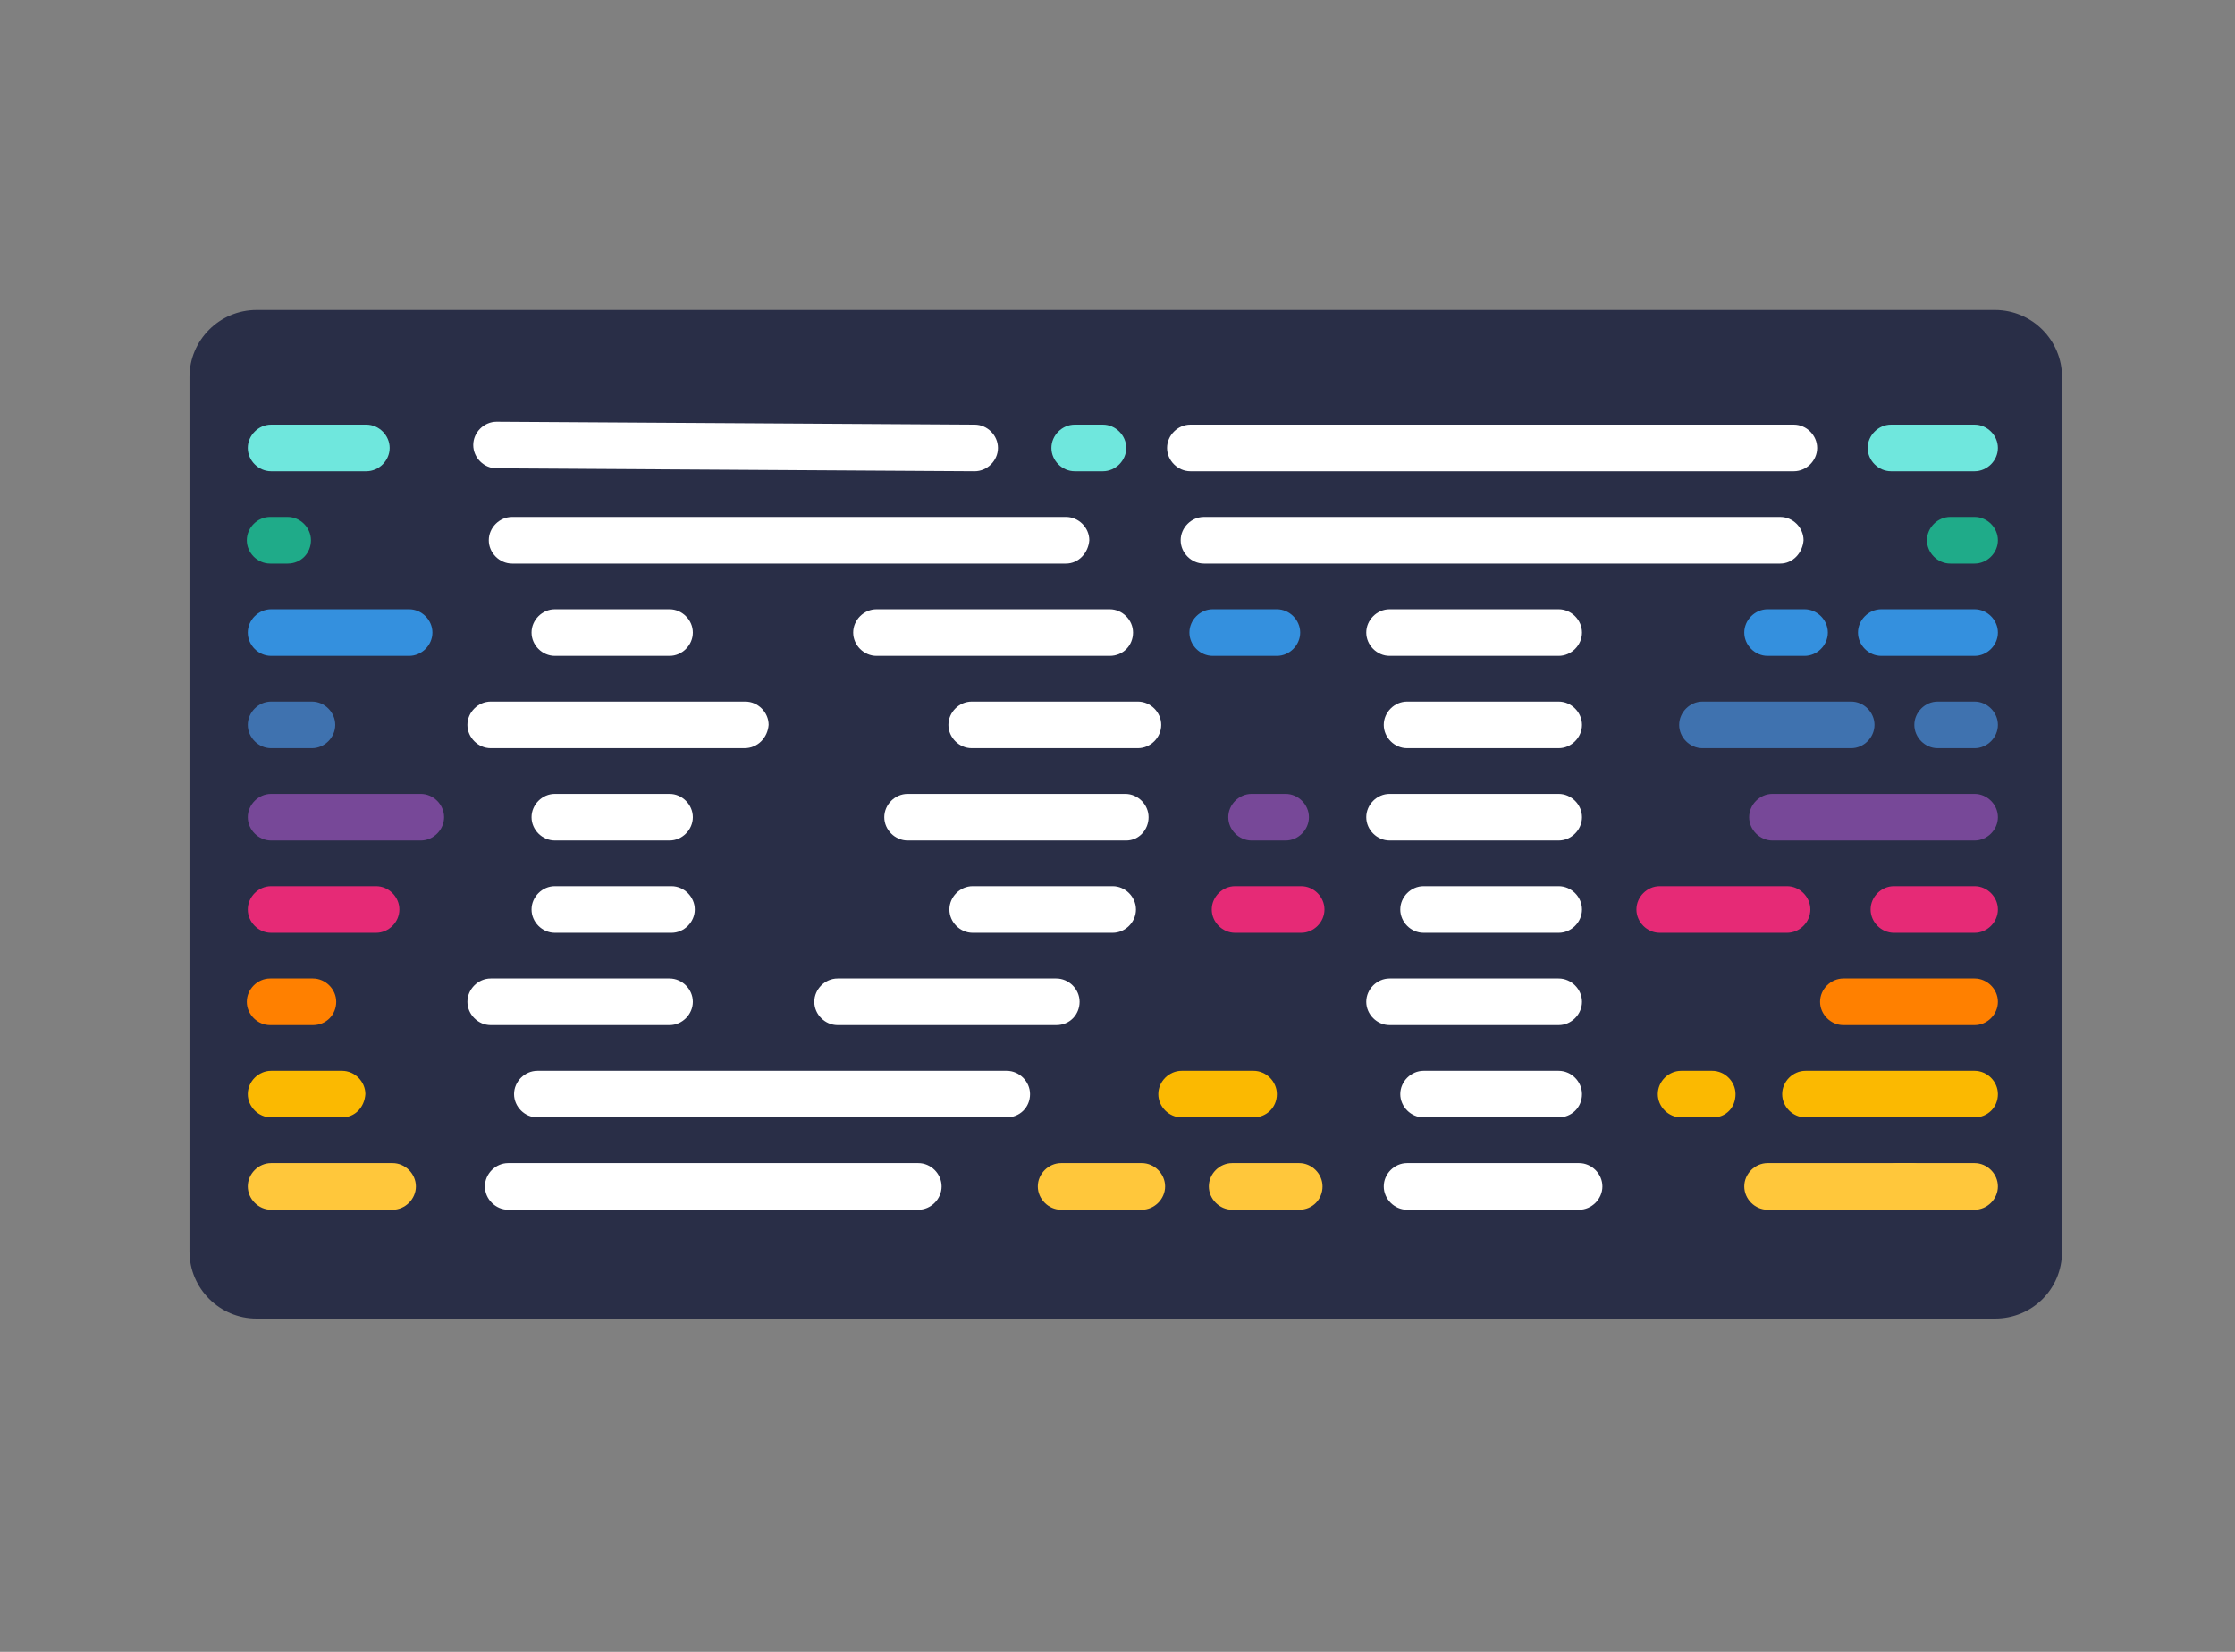 <?xml version="1.0" encoding="utf-8"?>
<!-- Generator: Adobe Illustrator 24.2.1, SVG Export Plug-In . SVG Version: 6.00 Build 0)  -->
<svg version="1.1" xmlns="http://www.w3.org/2000/svg" xmlns:xlink="http://www.w3.org/1999/xlink" x="0px" y="0px"
	 viewBox="0 0 230 170" style="enable-background:new 0 0 230 170;" xml:space="preserve">
<rect x="0" y="0" width="230" height="170" fill="#808080" stroke="none"/>
<style type="text/css">
	.st0{display:none;}
	.st1{display:inline;}
	.st2{fill:none;}
	.st3{fill:#292E47;}
	.st4{fill:#6FE7DD;}
	.st5{fill:#FFFFFF;}
	.st6{fill:#1FAB89;}
	.st7{fill:#3490DE;}
	.st8{fill:#3F72AF;}
	.st9{fill:#774898;}
	.st10{fill:#E62A76;}
	.st11{fill:#FF8000;}
	.st12{fill:#FBB901;}
	.st13{fill:#FFC73B;}
	.st14{display:inline;fill:#292E47;}
</style>
<g id="Ebene_1" class="st0">
	<g class="st1">
		<rect y="0" class="st2" width="230" height="170"/>
	</g>
	<g class="st1">
		<g>
			<path class="st3" d="M30.2,130.6h12.1c8.7,0,14.6,5.2,14.6,13.3c0,8-5.9,13.3-14.6,13.3H30.2V130.6z M42,152
				c5.3,0,8.7-3.1,8.7-8.2c0-5.1-3.4-8.2-8.7-8.2h-5.6V152H42z"/>
			<path class="st3" d="M59.5,130.6c0-1.9,1.5-3.3,3.7-3.3s3.7,1.4,3.7,3.2c0,2-1.5,3.4-3.7,3.4S59.5,132.4,59.5,130.6z M60.2,136.7
				h5.9v20.4h-5.9V136.7z"/>
			<path class="st3" d="M90.9,136.7l-8.6,20.4h-6.1l-8.6-20.4h6.1l5.6,13.9l5.8-13.9H90.9z"/>
			<path class="st3" d="M91.6,130.6c0-1.9,1.5-3.3,3.7-3.3s3.7,1.4,3.7,3.2c0,2-1.5,3.4-3.7,3.4S91.6,132.4,91.6,130.6z M92.4,136.7
				h5.9v20.4h-5.9V136.7z"/>
			<path class="st3" d="M113.1,133.9H104v-3.3h21.9v3.3h-9.1v23.2h-3.8V133.9z"/>
			<path class="st3" d="M146.8,137v20.1h-3.4v-3c-1.5,2.1-4,3.3-6.8,3.3c-5.2,0-8.6-2.8-8.6-8.8V137h3.6v11.1c0,3.9,2,5.9,5.4,5.9
				c3.8,0,6.2-2.4,6.2-6.7V137H146.8z"/>
			<path class="st3" d="M164.1,155.9c-1.1,0.9-2.8,1.4-4.4,1.4c-4.1,0-6.4-2.2-6.4-6.3v-11h-3.4v-3h3.4v-4.4h3.6v4.4h5.8v3H157v10.9
				c0,2.2,1.1,3.4,3.1,3.4c1.1,0,2.1-0.3,2.8-0.9L164.1,155.9z"/>
			<path class="st3" d="M165,147c0-6,4.4-10.2,10.5-10.2c6,0,10.4,4.2,10.4,10.2c0,6-4.4,10.3-10.4,10.3
				C169.4,157.3,165,153,165,147z M182.2,147c0-4.3-2.9-7-6.7-7c-3.9,0-6.8,2.8-6.8,7c0,4.3,2.9,7.1,6.8,7.1
				C179.3,154.1,182.2,151.3,182.2,147z"/>
			<path class="st3" d="M200.8,136.8v3.5c-0.3,0-0.6,0-0.8,0c-3.9,0-6.3,2.4-6.3,6.8v10H190V137h3.5v3.4
				C194.8,138,197.3,136.8,200.8,136.8z"/>
		</g>
		<g>
			<g>
				<path class="st3" d="M155,121.7h-17.2c-5.5,0-10-5.5-10-12.3V98.7H178c4.1,0,7.4-3.3,7.4-7.4V25.2c0-4.1-3.3-7.4-7.4-7.4H53
					c-4.1,0-7.4,3.3-7.4,7.4v66.1c0,4.1,3.3,7.4,7.4,7.4h50.2v10.6c0,6.8-4.5,12.3-10,12.3H76.1c-1.2,0-2.1-0.9-2.1-2.1
					s0.9-2.1,2.1-2.1h17.2c3.1,0,5.8-3.7,5.8-8.1v-6.5H53c-6.4,0-11.6-5.2-11.6-11.6V25.2c0-6.4,5.2-11.6,11.6-11.6h125
					c6.4,0,11.6,5.2,11.6,11.6v66.1c0,6.4-5.2,11.6-11.6,11.6h-46.1v6.5c0,4.4,2.7,8.1,5.8,8.1H155c1.2,0,2.1,0.9,2.1,2.1
					S156.1,121.7,155,121.7z"/>
			</g>
			<path class="st3" d="M175.4,92.3H56.1c-2.5,0-4.6-2.1-4.6-4.6v-60c0-2.5,2.1-4.6,4.6-4.6h119.3c2.5,0,4.6,2.1,4.6,4.6v60
				C180,90.3,177.9,92.3,175.4,92.3z"/>
			<g>
				<g>
					<path class="st4" d="M174,34.2h-5.7c-0.9,0-1.6-0.7-1.6-1.6s0.7-1.6,1.6-1.6h5.7c0.9,0,1.6,0.7,1.6,1.6S174.8,34.2,174,34.2z"
						/>
				</g>
				<g>
					<path class="st4" d="M114.2,34.2h-1.9c-0.9,0-1.6-0.7-1.6-1.6s0.7-1.6,1.6-1.6h1.9c0.9,0,1.6,0.7,1.6,1.6S115,34.2,114.2,34.2z
						"/>
				</g>
				<g>
					<path class="st5" d="M161.5,34.2h-41.4c-0.9,0-1.6-0.7-1.6-1.6s0.7-1.6,1.6-1.6h41.4c0.9,0,1.6,0.7,1.6,1.6
						S162.4,34.2,161.5,34.2z"/>
				</g>
				<g>
					<path class="st5" d="M105.3,34.2L72.6,34c-0.9,0-1.6-0.7-1.6-1.6c0-0.9,0.7-1.6,1.6-1.6l32.8,0.2c0.9,0,1.6,0.7,1.6,1.6
						S106.2,34.2,105.3,34.2z"/>
				</g>
				<g>
					<path class="st4" d="M63.6,34.2h-6.5c-0.9,0-1.6-0.7-1.6-1.6s0.7-1.6,1.6-1.6h6.5c0.9,0,1.6,0.7,1.6,1.6S64.5,34.2,63.6,34.2z"
						/>
				</g>
				<g>
					<path class="st5" d="M160.6,40.5H121c-0.9,0-1.6-0.7-1.6-1.6s0.7-1.6,1.6-1.6h39.6c0.9,0,1.6,0.7,1.6,1.6
						S161.5,40.5,160.6,40.5z"/>
				</g>
				<g>
					<path class="st5" d="M111.6,40.5h-38c-0.9,0-1.6-0.7-1.6-1.6s0.7-1.6,1.6-1.6h38c0.9,0,1.6,0.7,1.6,1.6S112.5,40.5,111.6,40.5z
						"/>
				</g>
				<g>
					<path class="st6" d="M58.3,40.5h-1.2c-0.9,0-1.6-0.7-1.6-1.6s0.7-1.6,1.6-1.6h1.2c0.9,0,1.6,0.7,1.6,1.6S59.1,40.5,58.3,40.5z"
						/>
				</g>
				<g>
					<path class="st7" d="M174,46.8h-6.4c-0.9,0-1.6-0.7-1.6-1.6s0.7-1.6,1.6-1.6h6.4c0.9,0,1.6,0.7,1.6,1.6S174.8,46.8,174,46.8z"
						/>
				</g>
				<g>
					<path class="st7" d="M162.3,46.8h-2.5c-0.9,0-1.6-0.7-1.6-1.6s0.7-1.6,1.6-1.6h2.5c0.9,0,1.6,0.7,1.6,1.6
						S163.2,46.8,162.3,46.8z"/>
				</g>
				<g>
					<path class="st5" d="M145.4,46.8h-11.6c-0.9,0-1.6-0.7-1.6-1.6s0.7-1.6,1.6-1.6h11.6c0.9,0,1.6,0.7,1.6,1.6
						S146.3,46.8,145.4,46.8z"/>
				</g>
				<g>
					<path class="st7" d="M126.1,46.8h-4.4c-0.9,0-1.6-0.7-1.6-1.6s0.7-1.6,1.6-1.6h4.4c0.9,0,1.6,0.7,1.6,1.6S127,46.8,126.1,46.8z
						"/>
				</g>
				<g>
					<path class="st5" d="M114.7,46.8h-16c-0.9,0-1.6-0.7-1.6-1.6s0.7-1.6,1.6-1.6h16c0.9,0,1.6,0.7,1.6,1.6S115.5,46.8,114.7,46.8z
						"/>
				</g>
				<g>
					<path class="st5" d="M84.4,46.8h-7.9c-0.9,0-1.6-0.7-1.6-1.6s0.7-1.6,1.6-1.6h7.9c0.9,0,1.6,0.7,1.6,1.6S85.3,46.8,84.4,46.8z"
						/>
				</g>
				<g>
					<path class="st7" d="M66.6,46.8h-9.5c-0.9,0-1.6-0.7-1.6-1.6s0.7-1.6,1.6-1.6h9.5c0.9,0,1.6,0.7,1.6,1.6S67.5,46.8,66.6,46.8z"
						/>
				</g>
				<g>
					<path class="st8" d="M174,53.2h-2.5c-0.9,0-1.6-0.7-1.6-1.6s0.7-1.6,1.6-1.6h2.5c0.9,0,1.6,0.7,1.6,1.6S174.8,53.2,174,53.2z"
						/>
				</g>
				<g>
					<path class="st8" d="M165.5,53.2h-10.2c-0.9,0-1.6-0.7-1.6-1.6s0.7-1.6,1.6-1.6h10.2c0.9,0,1.6,0.7,1.6,1.6
						S166.4,53.2,165.5,53.2z"/>
				</g>
				<g>
					<path class="st5" d="M145.4,53.2H135c-0.9,0-1.6-0.7-1.6-1.6s0.7-1.6,1.6-1.6h10.4c0.9,0,1.6,0.7,1.6,1.6
						S146.3,53.2,145.4,53.2z"/>
				</g>
				<g>
					<path class="st5" d="M116.6,53.2h-11.4c-0.9,0-1.6-0.7-1.6-1.6s0.7-1.6,1.6-1.6h11.4c0.9,0,1.6,0.7,1.6,1.6
						S117.5,53.2,116.6,53.2z"/>
				</g>
				<g>
					<path class="st5" d="M89.6,53.2H72.1c-0.9,0-1.6-0.7-1.6-1.6s0.7-1.6,1.6-1.6h17.5c0.9,0,1.6,0.7,1.6,1.6S90.5,53.2,89.6,53.2z
						"/>
				</g>
				<g>
					<path class="st8" d="M59.9,53.2h-2.8c-0.9,0-1.6-0.7-1.6-1.6s0.7-1.6,1.6-1.6h2.8c0.9,0,1.6,0.7,1.6,1.6S60.8,53.2,59.9,53.2z"
						/>
				</g>
				<g>
					<path class="st9" d="M174,59.5h-13.8c-0.9,0-1.6-0.7-1.6-1.6s0.7-1.6,1.6-1.6H174c0.9,0,1.6,0.7,1.6,1.6S174.8,59.5,174,59.5z"
						/>
				</g>
				<g>
					<path class="st5" d="M145.4,59.5h-11.6c-0.9,0-1.6-0.7-1.6-1.6s0.7-1.6,1.6-1.6h11.6c0.9,0,1.6,0.7,1.6,1.6
						S146.3,59.5,145.4,59.5z"/>
				</g>
				<g>
					<path class="st9" d="M126.7,59.5h-2.3c-0.9,0-1.6-0.7-1.6-1.6s0.7-1.6,1.6-1.6h2.3c0.9,0,1.6,0.7,1.6,1.6
						S127.6,59.5,126.7,59.5z"/>
				</g>
				<g>
					<path class="st5" d="M115.7,59.5h-14.9c-0.9,0-1.6-0.7-1.6-1.6s0.7-1.6,1.6-1.6h14.9c0.9,0,1.6,0.7,1.6,1.6
						S116.6,59.5,115.7,59.5z"/>
				</g>
				<g>
					<path class="st5" d="M84.4,59.5h-7.9c-0.9,0-1.6-0.7-1.6-1.6s0.7-1.6,1.6-1.6h7.9c0.9,0,1.6,0.7,1.6,1.6S85.3,59.5,84.4,59.5z"
						/>
				</g>
				<g>
					<path class="st9" d="M67.4,59.5H57.1c-0.9,0-1.6-0.7-1.6-1.6s0.7-1.6,1.6-1.6h10.3c0.9,0,1.6,0.7,1.6,1.6S68.3,59.5,67.4,59.5z
						"/>
				</g>
				<g>
					<path class="st10" d="M174,65.8h-5.5c-0.9,0-1.6-0.7-1.6-1.6c0-0.9,0.7-1.6,1.6-1.6h5.5c0.9,0,1.6,0.7,1.6,1.6
						C175.5,65.1,174.8,65.8,174,65.8z"/>
				</g>
				<g>
					<path class="st10" d="M161.1,65.8h-8.7c-0.9,0-1.6-0.7-1.6-1.6c0-0.9,0.7-1.6,1.6-1.6h8.7c0.9,0,1.6,0.7,1.6,1.6
						C162.7,65.1,162,65.8,161.1,65.8z"/>
				</g>
				<g>
					<path class="st5" d="M145.4,65.8h-9.3c-0.9,0-1.6-0.7-1.6-1.6c0-0.9,0.7-1.6,1.6-1.6h9.3c0.9,0,1.6,0.7,1.6,1.6
						C147,65.1,146.3,65.8,145.4,65.8z"/>
				</g>
				<g>
					<path class="st10" d="M127.8,65.8h-4.5c-0.9,0-1.6-0.7-1.6-1.6c0-0.9,0.7-1.6,1.6-1.6h4.5c0.9,0,1.6,0.7,1.6,1.6
						C129.3,65.1,128.6,65.8,127.8,65.8z"/>
				</g>
				<g>
					<path class="st5" d="M114.8,65.8h-9.6c-0.9,0-1.6-0.7-1.6-1.6c0-0.9,0.7-1.6,1.6-1.6h9.6c0.9,0,1.6,0.7,1.6,1.6
						C116.4,65.1,115.7,65.8,114.8,65.8z"/>
				</g>
				<g>
					<path class="st5" d="M84.6,65.8h-8c-0.9,0-1.6-0.7-1.6-1.6c0-0.9,0.7-1.6,1.6-1.6h8c0.9,0,1.6,0.7,1.6,1.6
						C86.2,65.1,85.4,65.8,84.6,65.8z"/>
				</g>
				<g>
					<path class="st10" d="M64.3,65.8h-7.2c-0.9,0-1.6-0.7-1.6-1.6c0-0.9,0.7-1.6,1.6-1.6h7.2c0.9,0,1.6,0.7,1.6,1.6
						C65.9,65.1,65.2,65.8,64.3,65.8z"/>
				</g>
				<g>
					<path class="st11" d="M174,72.2h-9c-0.9,0-1.6-0.7-1.6-1.6s0.7-1.6,1.6-1.6h9c0.9,0,1.6,0.7,1.6,1.6S174.8,72.2,174,72.2z"/>
				</g>
				<g>
					<path class="st5" d="M145.4,72.2h-11.6c-0.9,0-1.6-0.7-1.6-1.6s0.7-1.6,1.6-1.6h11.6c0.9,0,1.6,0.7,1.6,1.6
						S146.3,72.2,145.4,72.2z"/>
				</g>
				<g>
					<path class="st5" d="M111,72.2H96c-0.9,0-1.6-0.7-1.6-1.6S95.1,69,96,69h15c0.9,0,1.6,0.7,1.6,1.6S111.9,72.2,111,72.2z"/>
				</g>
				<g>
					<path class="st5" d="M84.4,72.2H72.1c-0.9,0-1.6-0.7-1.6-1.6s0.7-1.6,1.6-1.6h12.3c0.9,0,1.6,0.7,1.6,1.6S85.3,72.2,84.4,72.2z
						"/>
				</g>
				<g>
					<path class="st11" d="M60,72.2h-2.9c-0.9,0-1.6-0.7-1.6-1.6s0.7-1.6,1.6-1.6H60c0.9,0,1.6,0.7,1.6,1.6S60.9,72.2,60,72.2z"/>
				</g>
				<g>
					<path class="st12" d="M174,78.5h-11.6c-0.9,0-1.6-0.7-1.6-1.6s0.7-1.6,1.6-1.6H174c0.9,0,1.6,0.7,1.6,1.6S174.8,78.5,174,78.5z
						"/>
				</g>
				<g>
					<path class="st12" d="M156,78.5h-2.2c-0.9,0-1.6-0.7-1.6-1.6s0.7-1.6,1.6-1.6h2.2c0.9,0,1.6,0.7,1.6,1.6S156.9,78.5,156,78.5z"
						/>
				</g>
				<g>
					<path class="st5" d="M145.4,78.5h-9.3c-0.9,0-1.6-0.7-1.6-1.6s0.7-1.6,1.6-1.6h9.3c0.9,0,1.6,0.7,1.6,1.6
						S146.3,78.5,145.4,78.5z"/>
				</g>
				<g>
					<path class="st12" d="M124.5,78.5h-4.9c-0.9,0-1.6-0.7-1.6-1.6s0.7-1.6,1.6-1.6h4.9c0.9,0,1.6,0.7,1.6,1.6
						S125.4,78.5,124.5,78.5z"/>
				</g>
				<g>
					<path class="st5" d="M107.6,78.5H75.3c-0.9,0-1.6-0.7-1.6-1.6s0.7-1.6,1.6-1.6h32.2c0.9,0,1.6,0.7,1.6,1.6
						S108.5,78.5,107.6,78.5z"/>
				</g>
				<g>
					<path class="st12" d="M61.9,78.5h-4.9c-0.9,0-1.6-0.7-1.6-1.6s0.7-1.6,1.6-1.6h4.9c0.9,0,1.6,0.7,1.6,1.6S62.8,78.5,61.9,78.5z
						"/>
				</g>
				<g>
					<path class="st13" d="M174,84.9h-5.3c-0.9,0-1.6-0.7-1.6-1.6s0.7-1.6,1.6-1.6h5.3c0.9,0,1.6,0.7,1.6,1.6S174.8,84.9,174,84.9z"
						/>
				</g>
				<g>
					<path class="st13" d="M169.6,84.9h-9.9c-0.9,0-1.6-0.7-1.6-1.6s0.7-1.6,1.6-1.6h9.9c0.9,0,1.6,0.7,1.6,1.6
						S170.5,84.9,169.6,84.9z"/>
				</g>
				<g>
					<path class="st5" d="M146.8,84.9h-11.8c-0.9,0-1.6-0.7-1.6-1.6s0.7-1.6,1.6-1.6h11.8c0.9,0,1.6,0.7,1.6,1.6
						S147.7,84.9,146.8,84.9z"/>
				</g>
				<g>
					<path class="st13" d="M116.8,84.9h-5.6c-0.9,0-1.6-0.7-1.6-1.6s0.7-1.6,1.6-1.6h5.6c0.9,0,1.6,0.7,1.6,1.6
						S117.7,84.9,116.8,84.9z"/>
				</g>
				<g>
					<path class="st5" d="M101.5,84.9H73.3c-0.9,0-1.6-0.7-1.6-1.6s0.7-1.6,1.6-1.6h28.1c0.9,0,1.6,0.7,1.6,1.6
						S102.3,84.9,101.5,84.9z"/>
				</g>
				<g>
					<path class="st13" d="M65.4,84.9h-8.4c-0.9,0-1.6-0.7-1.6-1.6s0.7-1.6,1.6-1.6h8.4c0.9,0,1.6,0.7,1.6,1.6S66.3,84.9,65.4,84.9z
						"/>
				</g>
				<g>
					<path class="st13" d="M127.7,84.9h-4.6c-0.9,0-1.6-0.7-1.6-1.6s0.7-1.6,1.6-1.6h4.6c0.9,0,1.6,0.7,1.6,1.6
						S128.5,84.9,127.7,84.9z"/>
				</g>
				<g>
					<path class="st6" d="M174,40.5h-1.6c-0.9,0-1.6-0.7-1.6-1.6s0.7-1.6,1.6-1.6h1.6c0.9,0,1.6,0.7,1.6,1.6S174.8,40.5,174,40.5z"
						/>
				</g>
			</g>
		</g>
	</g>
</g>
<g id="Ebene_2" class="st0">
	<g class="st1">
		<path class="st4" d="M30.2,130.6h12.1c8.7,0,14.6,5.2,14.6,13.3c0,8-5.9,13.3-14.6,13.3H30.2V130.6z M42,152
			c5.3,0,8.7-3.1,8.7-8.2c0-5.1-3.4-8.2-8.7-8.2h-5.6V152H42z"/>
		<path class="st6" d="M59.5,130.6c0-1.9,1.5-3.3,3.7-3.3s3.7,1.4,3.7,3.2c0,2-1.5,3.4-3.7,3.4S59.5,132.4,59.5,130.6z M60.2,136.7
			h5.9v20.4h-5.9V136.7z"/>
		<path class="st7" d="M90.9,136.7l-8.6,20.4h-6.1l-8.6-20.4h6.1l5.6,13.9l5.8-13.9H90.9z"/>
		<path class="st8" d="M91.6,130.6c0-1.9,1.5-3.3,3.7-3.3s3.7,1.4,3.7,3.2c0,2-1.5,3.4-3.7,3.4S91.6,132.4,91.6,130.6z M92.4,136.7
			h5.9v20.4h-5.9V136.7z"/>
		<path class="st9" d="M113.1,133.9H104v-3.3h21.9v3.3h-9.1v23.2h-3.8V133.9z"/>
		<path class="st10" d="M146.8,137v20.1h-3.4v-3c-1.5,2.1-4,3.3-6.8,3.3c-5.2,0-8.6-2.8-8.6-8.8V137h3.6v11.1c0,3.9,2,5.9,5.4,5.9
			c3.8,0,6.2-2.4,6.2-6.7V137H146.8z"/>
		<path class="st11" d="M164.1,155.9c-1.1,0.9-2.8,1.4-4.4,1.4c-4.1,0-6.4-2.2-6.4-6.3v-11h-3.4v-3h3.4v-4.4h3.6v4.4h5.8v3H157v10.9
			c0,2.2,1.1,3.4,3.1,3.4c1.1,0,2.1-0.3,2.8-0.9L164.1,155.9z"/>
		<path class="st12" d="M165,147c0-6,4.4-10.2,10.5-10.2c6,0,10.4,4.2,10.4,10.2c0,6-4.4,10.3-10.4,10.3
			C169.4,157.3,165,153,165,147z M182.2,147c0-4.3-2.9-7-6.7-7c-3.9,0-6.8,2.8-6.8,7c0,4.3,2.9,7.1,6.8,7.1
			C179.3,154.1,182.2,151.3,182.2,147z"/>
		<path class="st13" d="M200.8,136.8v3.5c-0.3,0-0.6,0-0.8,0c-3.9,0-6.3,2.4-6.3,6.8v10H190V137h3.5v3.4
			C194.8,138,197.3,136.8,200.8,136.8z"/>
	</g>
</g>
<g id="Ebene_3">
	<g>
		<rect y="-28" class="st2" width="230" height="170"/>
	</g>
	<g>
		<g class="st0">
			<path class="st14" d="M-12.4,151.1H5.7c13,0,21.9,7.8,21.9,19.9c0,12.1-8.9,19.9-21.9,19.9h-18.1V151.1z M5.2,183.3
				c7.9,0,13.1-4.7,13.1-12.3s-5.2-12.3-13.1-12.3h-8.4v24.7H5.2z"/>
			<path class="st14" d="M31.4,151.1c0-2.8,2.2-4.9,5.5-4.9c3.3,0,5.5,2,5.5,4.8c0,3-2.2,5.1-5.5,5.1
				C33.6,156,31.4,153.9,31.4,151.1z M32.5,160.3h8.9v30.6h-8.9V160.3z"/>
			<path class="st14" d="M78.5,160.3l-12.9,30.6h-9.2l-12.8-30.6h9.2l8.5,20.8l8.8-20.8H78.5z"/>
			<path class="st14" d="M79.7,151.1c0-2.8,2.2-4.9,5.5-4.9c3.3,0,5.5,2,5.5,4.8c0,3-2.2,5.1-5.5,5.1
				C81.9,156,79.7,153.9,79.7,151.1z M80.8,160.3h8.9v30.6h-8.9V160.3z"/>
			<path class="st14" d="M111.9,156H98.2v-4.9h32.9v4.9h-13.6v34.8h-5.6V156z"/>
			<path class="st14" d="M162.4,160.8v30.1h-5.2v-4.5c-2.2,3.1-6,4.9-10.2,4.9c-7.8,0-13-4.3-13-13.1v-17.3h5.5v16.7
				c0,5.9,3,8.9,8.1,8.9c5.7,0,9.3-3.5,9.3-10v-15.6H162.4z"/>
			<path class="st14" d="M188.4,189.1c-1.6,1.4-4.1,2.1-6.6,2.1c-6.1,0-9.5-3.4-9.5-9.4v-16.5h-5.1v-4.5h5.1v-6.6h5.5v6.6h8.6v4.5
				h-8.6v16.3c0,3.2,1.7,5.1,4.7,5.1c1.6,0,3.1-0.5,4.3-1.4L188.4,189.1z"/>
			<path class="st14" d="M189.7,175.8c0-9,6.7-15.3,15.7-15.3c9,0,15.6,6.4,15.6,15.3c0,9-6.6,15.4-15.6,15.4
				C196.4,191.2,189.7,184.8,189.7,175.8z M215.6,175.8c0-6.4-4.3-10.6-10.1-10.6c-5.8,0-10.2,4.1-10.2,10.6
				c0,6.4,4.4,10.6,10.2,10.6C211.2,186.4,215.6,182.2,215.6,175.8z"/>
			<path class="st14" d="M243.4,160.5v5.3c-0.5-0.1-0.8-0.1-1.2-0.1c-5.9,0-9.5,3.6-9.5,10.2v15h-5.5v-30.1h5.2v5.1
				C234.4,162.3,238.1,160.5,243.4,160.5z"/>
		</g>
		<g>
			<g class="st0">
				<path class="st14" d="M174.7,137.8h-25.9c-8.2,0-14.9-8.3-14.9-18.5v-15.9h75.4c6.1,0,11.1-5,11.1-11.1V-6.9
					c0-6.1-5-11.1-11.1-11.1H21.8c-6.1,0-11.1,5-11.1,11.1v99.2c0,6.1,5,11.1,11.1,11.1h75.4v15.9c0,10.2-6.7,18.5-14.9,18.5H56.3
					c-1.7,0-3.1-1.4-3.1-3.1c0-1.7,1.4-3.1,3.1-3.1h25.9c4.7,0,8.7-5.6,8.7-12.2v-9.7H21.8c-9.6,0-17.3-7.8-17.3-17.3V-6.9
					c0-9.6,7.8-17.3,17.3-17.3h187.5c9.6,0,17.3,7.8,17.3,17.3v99.2c0,9.6-7.8,17.3-17.3,17.3h-69.1v9.7c0,6.6,4,12.2,8.7,12.2h25.9
					c1.7,0,3.1,1.4,3.1,3.1C177.8,136.4,176.4,137.8,174.7,137.8z"/>
			</g>
			<path class="st3" d="M205.3,135.7H26.4c-3.8,0-6.9-3.1-6.9-6.9v-90c0-3.8,3.1-6.9,6.9-6.9h178.9c3.8,0,6.9,3.1,6.9,6.9v90
				C212.2,132.7,209.1,135.7,205.3,135.7z"/>
			<g>
				<g>
					<path class="st4" d="M203.2,48.5h-8.6c-1.3,0-2.4-1.1-2.4-2.4s1.1-2.4,2.4-2.4h8.6c1.3,0,2.4,1.1,2.4,2.4
						S204.5,48.5,203.2,48.5z"/>
				</g>
				<g>
					<path class="st4" d="M113.5,48.5h-2.9c-1.3,0-2.4-1.1-2.4-2.4s1.1-2.4,2.4-2.4h2.9c1.3,0,2.4,1.1,2.4,2.4
						S114.8,48.5,113.5,48.5z"/>
				</g>
				<g>
					<path class="st5" d="M184.6,48.5h-62.1c-1.3,0-2.4-1.1-2.4-2.4s1.1-2.4,2.4-2.4h62.1c1.3,0,2.4,1.1,2.4,2.4
						S185.9,48.5,184.6,48.5z"/>
				</g>
				<g>
					<path class="st5" d="M100.3,48.5l-49.2-0.3c-1.3,0-2.4-1.1-2.4-2.4c0-1.3,1.1-2.4,2.4-2.4l49.2,0.3c1.3,0,2.4,1.1,2.4,2.4
						S101.6,48.5,100.3,48.5z"/>
				</g>
				<g>
					<path class="st4" d="M37.7,48.5h-9.8c-1.3,0-2.4-1.1-2.4-2.4s1.1-2.4,2.4-2.4h9.8c1.3,0,2.4,1.1,2.4,2.4S39,48.5,37.7,48.5z"/>
				</g>
				<g>
					<path class="st5" d="M183.2,58h-59.3c-1.3,0-2.4-1.1-2.4-2.4c0-1.3,1.1-2.4,2.4-2.4h59.3c1.3,0,2.4,1.1,2.4,2.4
						C185.5,56.9,184.5,58,183.2,58z"/>
				</g>
				<g>
					<path class="st5" d="M109.7,58h-57c-1.3,0-2.4-1.1-2.4-2.4c0-1.3,1.1-2.4,2.4-2.4h57c1.3,0,2.4,1.1,2.4,2.4
						C112,56.9,111,58,109.7,58z"/>
				</g>
				<g>
					<path class="st6" d="M29.6,58h-1.8c-1.3,0-2.4-1.1-2.4-2.4c0-1.3,1.1-2.4,2.4-2.4h1.8c1.3,0,2.4,1.1,2.4,2.4
						C32,56.9,31,58,29.6,58z"/>
				</g>
				<g>
					<path class="st7" d="M203.2,67.5h-9.6c-1.3,0-2.4-1.1-2.4-2.4c0-1.3,1.1-2.4,2.4-2.4h9.6c1.3,0,2.4,1.1,2.4,2.4
						C205.6,66.4,204.5,67.5,203.2,67.5z"/>
				</g>
				<g>
					<path class="st7" d="M185.7,67.5h-3.8c-1.3,0-2.4-1.1-2.4-2.4c0-1.3,1.1-2.4,2.4-2.4h3.8c1.3,0,2.4,1.1,2.4,2.4
						C188.1,66.4,187,67.5,185.7,67.5z"/>
				</g>
				<g>
					<path class="st5" d="M160.4,67.5H143c-1.3,0-2.4-1.1-2.4-2.4c0-1.3,1.1-2.4,2.4-2.4h17.4c1.3,0,2.4,1.1,2.4,2.4
						C162.8,66.4,161.7,67.5,160.4,67.5z"/>
				</g>
				<g>
					<path class="st7" d="M131.4,67.5h-6.6c-1.3,0-2.4-1.1-2.4-2.4c0-1.3,1.1-2.4,2.4-2.4h6.6c1.3,0,2.4,1.1,2.4,2.4
						C133.8,66.4,132.7,67.5,131.4,67.5z"/>
				</g>
				<g>
					<path class="st5" d="M114.2,67.5h-24c-1.3,0-2.4-1.1-2.4-2.4c0-1.3,1.1-2.4,2.4-2.4h24c1.3,0,2.4,1.1,2.4,2.4
						C116.6,66.4,115.6,67.5,114.2,67.5z"/>
				</g>
				<g>
					<path class="st5" d="M68.9,67.5H57.1c-1.3,0-2.4-1.1-2.4-2.4c0-1.3,1.1-2.4,2.4-2.4h11.8c1.3,0,2.4,1.1,2.4,2.4
						C71.3,66.4,70.2,67.5,68.9,67.5z"/>
				</g>
				<g>
					<path class="st7" d="M42.1,67.5H27.9c-1.3,0-2.4-1.1-2.4-2.4c0-1.3,1.1-2.4,2.4-2.4h14.2c1.3,0,2.4,1.1,2.4,2.4
						C44.5,66.4,43.4,67.5,42.1,67.5z"/>
				</g>
				<g>
					<path class="st8" d="M203.2,77h-3.8c-1.3,0-2.4-1.1-2.4-2.4c0-1.3,1.1-2.4,2.4-2.4h3.8c1.3,0,2.4,1.1,2.4,2.4
						C205.6,75.9,204.5,77,203.2,77z"/>
				</g>
				<g>
					<path class="st8" d="M190.5,77h-15.3c-1.3,0-2.4-1.1-2.4-2.4c0-1.3,1.1-2.4,2.4-2.4h15.3c1.3,0,2.4,1.1,2.4,2.4
						C192.9,75.9,191.8,77,190.5,77z"/>
				</g>
				<g>
					<path class="st5" d="M160.4,77h-15.6c-1.3,0-2.4-1.1-2.4-2.4c0-1.3,1.1-2.4,2.4-2.4h15.6c1.3,0,2.4,1.1,2.4,2.4
						C162.8,75.9,161.7,77,160.4,77z"/>
				</g>
				<g>
					<path class="st5" d="M117.1,77h-17.1c-1.3,0-2.4-1.1-2.4-2.4c0-1.3,1.1-2.4,2.4-2.4h17.1c1.3,0,2.4,1.1,2.4,2.4
						C119.5,75.9,118.4,77,117.1,77z"/>
				</g>
				<g>
					<path class="st5" d="M76.6,77H50.5c-1.3,0-2.4-1.1-2.4-2.4c0-1.3,1.1-2.4,2.4-2.4h26.2c1.3,0,2.4,1.1,2.4,2.4
						C79,75.9,78,77,76.6,77z"/>
				</g>
				<g>
					<path class="st8" d="M32.1,77h-4.2c-1.3,0-2.4-1.1-2.4-2.4c0-1.3,1.1-2.4,2.4-2.4h4.2c1.3,0,2.4,1.1,2.4,2.4
						C34.5,75.9,33.4,77,32.1,77z"/>
				</g>
				<g>
					<path class="st9" d="M203.2,86.5h-20.8c-1.3,0-2.4-1.1-2.4-2.4c0-1.3,1.1-2.4,2.4-2.4h20.8c1.3,0,2.4,1.1,2.4,2.4
						C205.6,85.4,204.5,86.5,203.2,86.5z"/>
				</g>
				<g>
					<path class="st5" d="M160.4,86.5H143c-1.3,0-2.4-1.1-2.4-2.4c0-1.3,1.1-2.4,2.4-2.4h17.4c1.3,0,2.4,1.1,2.4,2.4
						C162.8,85.4,161.7,86.5,160.4,86.5z"/>
				</g>
				<g>
					<path class="st9" d="M132.3,86.5h-3.5c-1.3,0-2.4-1.1-2.4-2.4c0-1.3,1.1-2.4,2.4-2.4h3.5c1.3,0,2.4,1.1,2.4,2.4
						C134.7,85.4,133.6,86.5,132.3,86.5z"/>
				</g>
				<g>
					<path class="st5" d="M115.9,86.5H93.4c-1.3,0-2.4-1.1-2.4-2.4c0-1.3,1.1-2.4,2.4-2.4h22.4c1.3,0,2.4,1.1,2.4,2.4
						C118.2,85.4,117.2,86.5,115.9,86.5z"/>
				</g>
				<g>
					<path class="st5" d="M68.9,86.5H57.1c-1.3,0-2.4-1.1-2.4-2.4c0-1.3,1.1-2.4,2.4-2.4h11.8c1.3,0,2.4,1.1,2.4,2.4
						C71.3,85.4,70.2,86.5,68.9,86.5z"/>
				</g>
				<g>
					<path class="st9" d="M43.3,86.5H27.9c-1.3,0-2.4-1.1-2.4-2.4c0-1.3,1.1-2.4,2.4-2.4h15.4c1.3,0,2.4,1.1,2.4,2.4
						C45.7,85.4,44.6,86.5,43.3,86.5z"/>
				</g>
				<g>
					<path class="st10" d="M203.2,96h-8.3c-1.3,0-2.4-1.1-2.4-2.4s1.1-2.4,2.4-2.4h8.3c1.3,0,2.4,1.1,2.4,2.4S204.5,96,203.2,96z"/>
				</g>
				<g>
					<path class="st10" d="M183.9,96h-13.1c-1.3,0-2.4-1.1-2.4-2.4s1.1-2.4,2.4-2.4h13.1c1.3,0,2.4,1.1,2.4,2.4S185.2,96,183.9,96z"
						/>
				</g>
				<g>
					<path class="st5" d="M160.4,96h-13.9c-1.3,0-2.4-1.1-2.4-2.4s1.1-2.4,2.4-2.4h13.9c1.3,0,2.4,1.1,2.4,2.4S161.7,96,160.4,96z"
						/>
				</g>
				<g>
					<path class="st10" d="M133.9,96h-6.8c-1.3,0-2.4-1.1-2.4-2.4s1.1-2.4,2.4-2.4h6.8c1.3,0,2.4,1.1,2.4,2.4S135.2,96,133.9,96z"/>
				</g>
				<g>
					<path class="st5" d="M114.5,96h-14.4c-1.3,0-2.4-1.1-2.4-2.4s1.1-2.4,2.4-2.4h14.4c1.3,0,2.4,1.1,2.4,2.4S115.8,96,114.5,96z"
						/>
				</g>
				<g>
					<path class="st5" d="M69.1,96h-12c-1.3,0-2.4-1.1-2.4-2.4s1.1-2.4,2.4-2.4h12c1.3,0,2.4,1.1,2.4,2.4S70.4,96,69.1,96z"/>
				</g>
				<g>
					<path class="st10" d="M38.7,96H27.9c-1.3,0-2.4-1.1-2.4-2.4s1.1-2.4,2.4-2.4h10.8c1.3,0,2.4,1.1,2.4,2.4S40,96,38.7,96z"/>
				</g>
				<g>
					<path class="st11" d="M203.2,105.5h-13.5c-1.3,0-2.4-1.1-2.4-2.4s1.1-2.4,2.4-2.4h13.5c1.3,0,2.4,1.1,2.4,2.4
						S204.5,105.5,203.2,105.5z"/>
				</g>
				<g>
					<path class="st5" d="M160.4,105.5H143c-1.3,0-2.4-1.1-2.4-2.4s1.1-2.4,2.4-2.4h17.4c1.3,0,2.4,1.1,2.4,2.4
						S161.7,105.5,160.4,105.5z"/>
				</g>
				<g>
					<path class="st5" d="M108.7,105.5H86.2c-1.3,0-2.4-1.1-2.4-2.4s1.1-2.4,2.4-2.4h22.5c1.3,0,2.4,1.1,2.4,2.4
						S110.1,105.5,108.7,105.5z"/>
				</g>
				<g>
					<path class="st5" d="M68.9,105.5H50.5c-1.3,0-2.4-1.1-2.4-2.4s1.1-2.4,2.4-2.4h18.4c1.3,0,2.4,1.1,2.4,2.4
						S70.2,105.5,68.9,105.5z"/>
				</g>
				<g>
					<path class="st11" d="M32.2,105.5h-4.4c-1.3,0-2.4-1.1-2.4-2.4s1.1-2.4,2.4-2.4h4.4c1.3,0,2.4,1.1,2.4,2.4
						S33.6,105.5,32.2,105.5z"/>
				</g>
				<g>
					<path class="st12" d="M203.2,115h-17.4c-1.3,0-2.4-1.1-2.4-2.4c0-1.3,1.1-2.4,2.4-2.4h17.4c1.3,0,2.4,1.1,2.4,2.4
						C205.6,114,204.5,115,203.2,115z"/>
				</g>
				<g>
					<path class="st12" d="M176.3,115H173c-1.3,0-2.4-1.1-2.4-2.4c0-1.3,1.1-2.4,2.4-2.4h3.2c1.3,0,2.4,1.1,2.4,2.4
						C178.6,114,177.6,115,176.3,115z"/>
				</g>
				<g>
					<path class="st5" d="M160.4,115h-13.9c-1.3,0-2.4-1.1-2.4-2.4c0-1.3,1.1-2.4,2.4-2.4h13.9c1.3,0,2.4,1.1,2.4,2.4
						C162.8,114,161.7,115,160.4,115z"/>
				</g>
				<g>
					<path class="st12" d="M129,115h-7.4c-1.3,0-2.4-1.1-2.4-2.4c0-1.3,1.1-2.4,2.4-2.4h7.4c1.3,0,2.4,1.1,2.4,2.4
						C131.4,114,130.3,115,129,115z"/>
				</g>
				<g>
					<path class="st5" d="M103.6,115H55.3c-1.3,0-2.4-1.1-2.4-2.4c0-1.3,1.1-2.4,2.4-2.4h48.3c1.3,0,2.4,1.1,2.4,2.4
						C106,114,104.9,115,103.6,115z"/>
				</g>
				<g>
					<path class="st12" d="M35.2,115h-7.3c-1.3,0-2.4-1.1-2.4-2.4c0-1.3,1.1-2.4,2.4-2.4h7.3c1.3,0,2.4,1.1,2.4,2.4
						C37.5,114,36.5,115,35.2,115z"/>
				</g>
				<g>
					<path class="st13" d="M203.2,124.5h-7.9c-1.3,0-2.4-1.1-2.4-2.4s1.1-2.4,2.4-2.4h7.9c1.3,0,2.4,1.1,2.4,2.4
						S204.5,124.5,203.2,124.5z"/>
				</g>
				<g>
					<path class="st13" d="M196.7,124.5h-14.8c-1.3,0-2.4-1.1-2.4-2.4s1.1-2.4,2.4-2.4h14.8c1.3,0,2.4,1.1,2.4,2.4
						S198,124.5,196.7,124.5z"/>
				</g>
				<g>
					<path class="st5" d="M162.5,124.5h-17.7c-1.3,0-2.4-1.1-2.4-2.4s1.1-2.4,2.4-2.4h17.7c1.3,0,2.4,1.1,2.4,2.4
						S163.8,124.5,162.5,124.5z"/>
				</g>
				<g>
					<path class="st13" d="M117.5,124.5h-8.3c-1.3,0-2.4-1.1-2.4-2.4s1.1-2.4,2.4-2.4h8.3c1.3,0,2.4,1.1,2.4,2.4
						S118.8,124.5,117.5,124.5z"/>
				</g>
				<g>
					<path class="st5" d="M94.5,124.5H52.3c-1.3,0-2.4-1.1-2.4-2.4s1.1-2.4,2.4-2.4h42.2c1.3,0,2.4,1.1,2.4,2.4
						S95.8,124.5,94.5,124.5z"/>
				</g>
				<g>
					<path class="st13" d="M40.4,124.5H27.9c-1.3,0-2.4-1.1-2.4-2.4s1.1-2.4,2.4-2.4h12.5c1.3,0,2.4,1.1,2.4,2.4
						S41.7,124.5,40.4,124.5z"/>
				</g>
				<g>
					<path class="st13" d="M133.7,124.5h-6.9c-1.3,0-2.4-1.1-2.4-2.4s1.1-2.4,2.4-2.4h6.9c1.3,0,2.4,1.1,2.4,2.4
						S135.1,124.5,133.7,124.5z"/>
				</g>
				<g>
					<path class="st6" d="M203.2,58h-2.5c-1.3,0-2.4-1.1-2.4-2.4c0-1.3,1.1-2.4,2.4-2.4h2.5c1.3,0,2.4,1.1,2.4,2.4
						C205.6,56.9,204.5,58,203.2,58z"/>
				</g>
			</g>
		</g>
	</g>
</g>
</svg>
